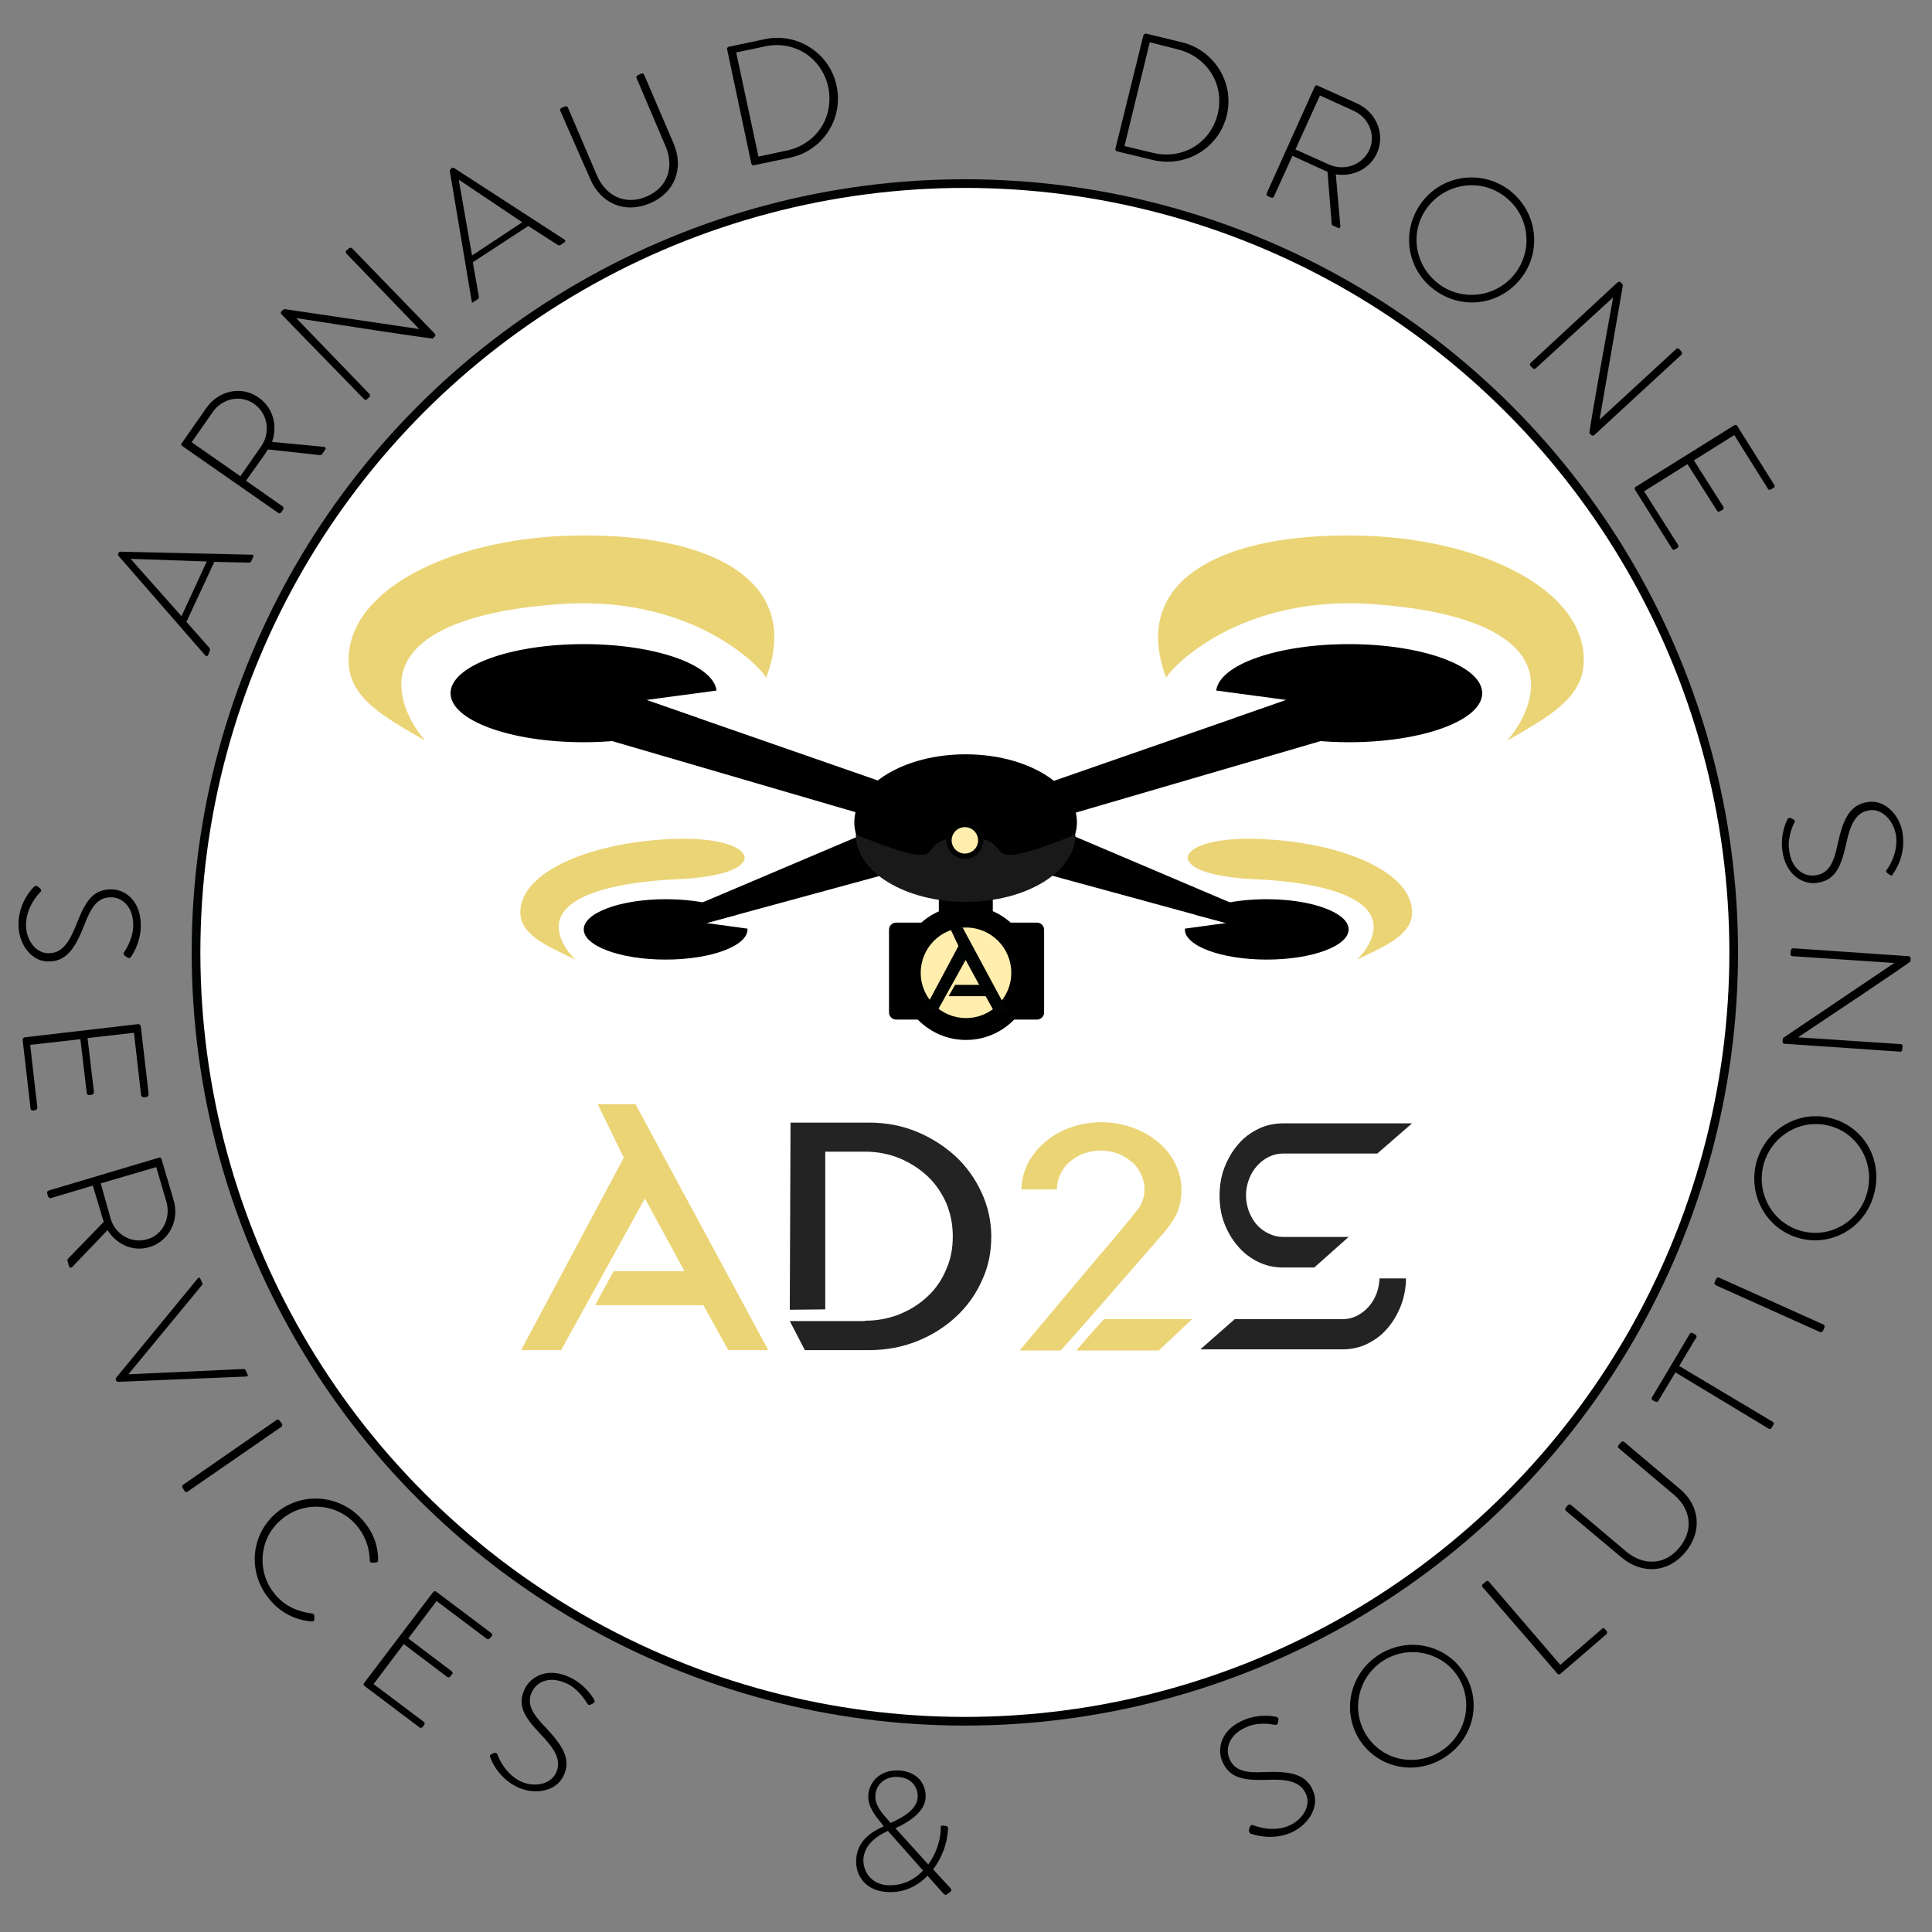<?xml version="1.0" encoding="UTF-8"?>
<!-- Generator: Adobe Illustrator 24.0.0, SVG Export Plug-In . SVG Version: 6.00 Build 0)  -->
<svg xmlns="http://www.w3.org/2000/svg" xmlns:xlink="http://www.w3.org/1999/xlink" version="1.0" id="Calque_1" x="0px" y="0px" viewBox="0 0 512 512" xml:space="preserve">
<rect x="0" y="0" width="512" height="512" fill="#808080" stroke="none"/>
<g>
	<path d="M54.4,173.7l-23-26.4c-0.1-0.2-0.2-0.4-0.1-0.6l0.1-0.1c0.1-0.2,0.2-0.4,0.5-0.4l34.9,0.8c0.3,0,0.5,0.2,0.3,0.6l-0.5,1.1   c-0.1,0.3-0.4,0.4-0.6,0.4l-9.2-0.2l-7.4,15.9l6.1,6.9c0.1,0.2,0.2,0.5,0.1,0.8l-0.5,1.2C54.9,173.9,54.7,174,54.4,173.7z    M54.8,148.8l-20.1-0.7l0,0.1l13.4,15.1L54.8,148.8z"></path>
	<path d="M48.3,118.2c-0.3-0.2-0.4-0.5-0.1-0.8l6.5-9.3c3.2-4.6,9.3-6,13.9-2.7c3.8,2.7,5,7.4,3.5,11.7l13.6,1.3   c0.4,0,0.8,0.4,0.5,0.7l-0.8,1.2c-0.2,0.3-0.4,0.3-0.7,0.3L71,119.1c-0.3,0.5-0.6,0.9-0.9,1.4l-4.9,6.9l9.7,6.8   c0.3,0.2,0.3,0.6,0.1,0.9l-0.5,0.7c-0.2,0.3-0.6,0.3-0.8,0.1L48.3,118.2z M69.2,118.3c2.5-3.6,1.9-8.6-1.9-11.3   c-3.6-2.5-8.5-1.4-11,2.3l-5.5,7.9l12.9,9L69.2,118.3z"></path>
	<path d="M74.6,83.3c-0.3-0.3-0.2-0.7,0.1-0.9l0.6-0.5l35.8,5.3l0,0L91.8,67.2c-0.2-0.2-0.2-0.6,0-0.8l0.7-0.6   c0.2-0.2,0.6-0.2,0.8,0l21.9,22.6c0.3,0.3,0.2,0.7-0.1,0.9l-0.4,0.4c0,0-0.4,0.2-36.2-5.4l0,0l19.4,20.1c0.2,0.2,0.2,0.6,0,0.8   l-0.6,0.6c-0.2,0.2-0.6,0.2-0.8,0L74.6,83.3z"></path>
	<path d="M125,79.8l-5.8-34.5c0-0.2,0.1-0.4,0.3-0.6l0.1-0.1c0.2-0.1,0.4-0.2,0.7-0.1l29.3,19c0.2,0.2,0.4,0.4,0,0.7l-1,0.7   c-0.3,0.2-0.6,0.1-0.8,0l-7.8-5l-14.7,9.6l1.6,9.1c0,0.2,0,0.5-0.3,0.7l-1.1,0.7C125.3,80.3,125,80.2,125,79.8z M138.4,58.9   l-16.7-11.2l-0.1,0.1l3.5,19.9L138.4,58.9z"></path>
	<path d="M148.5,29.4c-0.1-0.3,0-0.7,0.3-0.8l0.9-0.4c0.3-0.1,0.7,0,0.8,0.3l7.7,18c2.3,5.4,7.5,8,13.1,5.6   c5.7-2.4,7.4-7.9,5.1-13.3l-7.7-18.1c-0.1-0.3-0.1-0.6,0.4-0.8l0.8-0.4c0.3-0.1,0.7,0,0.8,0.3l7.8,18.2c2.8,6.5,0.4,13.1-6.3,15.9   c-6.7,2.8-13,0-15.8-6.5L148.5,29.4z"></path>
	<path d="M192.7,13.1c-0.1-0.3,0.1-0.6,0.4-0.7l9.5-2c8.7-1.9,17.3,3.7,19.1,12.3c1.9,8.8-3.7,17.3-12.4,19.1l-9.5,2   c-0.3,0.1-0.6-0.1-0.7-0.5L192.7,13.1z M208.5,39.9c7.9-1.7,12.6-8.9,11-16.8c-1.7-7.8-9-12.5-16.8-10.8l-7.6,1.6l5.9,27.6   L208.5,39.9z"></path>
	<path d="M303,9.4c0.1-0.3,0.4-0.5,0.7-0.5l9.5,2.3c8.7,2.1,14,10.9,11.9,19.4c-2.1,8.7-10.9,13.9-19.6,11.8l-9.5-2.3   c-0.3-0.1-0.5-0.4-0.4-0.7L303,9.4z M305.5,40.5c7.8,1.9,15.3-2.5,17.2-10.3c1.9-7.7-2.7-15.1-10.5-17.1l-7.5-1.9L298,38.7   L305.5,40.5z"></path>
	<path d="M348.4,23c0.1-0.3,0.5-0.5,0.8-0.3l10.4,4.7c5.1,2.3,7.6,8.1,5.3,13.2c-1.9,4.2-6.4,6.3-10.9,5.6l1.2,13.6   c0.1,0.4-0.2,0.8-0.6,0.6l-1.3-0.6c-0.3-0.1-0.4-0.3-0.4-0.6l-1.1-13.7c-0.6-0.2-1-0.4-1.6-0.7l-7.7-3.5l-4.9,10.8   c-0.1,0.3-0.5,0.4-0.9,0.2L336,52c-0.3-0.1-0.4-0.5-0.3-0.8L348.4,23z M352.2,43.6c4,1.8,8.8,0.2,10.7-3.9c1.8-4-0.2-8.6-4.3-10.4   l-8.8-4l-6.5,14.3L352.2,43.6z"></path>
	<path d="M399.6,50.1c7.5,5.4,9.2,15.7,3.9,23.1c-5.4,7.5-15.6,9.2-23.1,3.8c-7.5-5.3-9.2-15.5-3.9-23   C381.8,46.5,392.1,44.8,399.6,50.1z M381.5,75.4c6.5,4.7,15.6,3.2,20.3-3.3c4.7-6.6,3.2-15.6-3.4-20.3c-6.5-4.7-15.6-3.1-20.3,3.4   C373.4,61.7,375,70.7,381.5,75.4z"></path>
	<path d="M428.7,74.8c0.3-0.2,0.7-0.2,0.9,0.1l0.5,0.6l-6.2,35.7l0,0l20.3-18.7c0.2-0.2,0.6-0.2,0.8,0l0.6,0.7   c0.2,0.2,0.2,0.6,0,0.8l-23.1,21.3c-0.3,0.3-0.7,0.1-0.9-0.1l-0.4-0.4c0,0-0.2-0.4,6.3-36l0,0L407,97.6c-0.2,0.2-0.6,0.2-0.8,0   l-0.6-0.6c-0.2-0.2-0.2-0.6,0-0.8L428.7,74.8z"></path>
	<path d="M459.6,112.7c0.3-0.2,0.7-0.1,0.8,0.2l9.8,15.6c0.2,0.3,0.1,0.7-0.2,0.8l-0.7,0.4c-0.3,0.2-0.7,0.1-0.8-0.2l-8.9-14.2   l-10.7,6.7l7.8,12.3c0.2,0.3,0.1,0.7-0.2,0.8l-0.7,0.4c-0.3,0.2-0.7,0.1-0.8-0.2l-7.8-12.3l-11.5,7.2l9,14.2   c0.2,0.3,0.1,0.7-0.2,0.8l-0.6,0.4c-0.3,0.2-0.6,0.1-0.8-0.2l-9.8-15.6c-0.2-0.3-0.1-0.6,0.2-0.8L459.6,112.7z"></path>
</g>
<circle fill="#010202" cx="255.7" cy="252.4" r="204.9"></circle>
<circle fill="#FFFFFF" cx="255.7" cy="252.4" r="202.6"></circle>
<ellipse cx="255.9" cy="217.9" rx="29.5" ry="18"></ellipse>
<path d="M171.3,185.5l66.7,23.2l-4.9,8.4l-91.4-26.7C141.6,190.4,146,176.7,171.3,185.5z"></path>
<polygon points="181.1,241.3 230.6,220.3 238,230.8 181.1,246.3 "></polygon>
<path d="M171.3,185.5l18.6-2.5c-0.9-6.9-16.3-12.3-35.2-12.3c-19.5,0-35.3,5.8-35.3,13c0,7.2,15.8,13,35.3,13  c12.9,0,24.1-2.6,30.3-6.4L171.3,185.5z"></path>
<path d="M187.1,244.6l8.3-2.2c-3.7-2.5-10.8-4.1-19-4.1c-12,0-21.7,3.6-21.7,8c0,4.4,9.7,8,21.7,8c12,0,21.7-3.6,21.7-8  c0-0.1,0-0.1,0-0.2L187.1,244.6z"></path>
<path d="M340.9,185.5l-66.7,23.2l4.9,8.4l91.4-26.7C370.6,190.4,366.2,176.7,340.9,185.5z"></path>
<polygon points="331,241.3 281.6,220.3 274.2,230.8 331,246.3 "></polygon>
<path d="M340.9,185.5l-18.6-2.5c0.9-6.9,16.3-12.3,35.2-12.3c19.5,0,35.3,5.8,35.3,13c0,7.2-15.8,13-35.3,13  c-12.9,0-24.1-2.6-30.3-6.4L340.9,185.5z"></path>
<path d="M325,244.6l-8.3-2.2c3.7-2.5,10.8-4.1,19-4.1c12,0,21.7,3.6,21.7,8c0,4.4-9.7,8-21.7,8c-12,0-21.7-3.6-21.7-8  c0-0.1,0-0.1,0-0.2L325,244.6z"></path>
<rect x="248.8" y="230.5" width="14.3" height="20.5"></rect>
<path d="M274.8,270.2h-37.3c-1.1,0-1.9-0.9-1.9-1.9v-21.9c0-1.1,0.9-1.9,1.9-1.9h37.3c1.1,0,1.9,0.9,1.9,1.9v21.9  C276.7,269.4,275.8,270.2,274.8,270.2z"></path>
<circle cx="256" cy="257.8" r="17.8"></circle>
<circle fill="#FFEEAE" cx="256" cy="257.8" r="12"></circle>
<polygon fill-rule="evenodd" clip-rule="evenodd" fill="#010202" points="267.1,268.1 255.1,245.8 251.7,245.8 254,250.7   244.7,268.1 248.3,268.1 255.9,254.4 259.5,261 253.1,261 251.4,264 261.2,264 263.5,268.1 "></polygon>
<path fill="#EBD475" d="M106.4,182.7c-1.2-14.7,19.1-21.3,43.6-22.7c35.5-1.9,53.1,18.5,53,19.7c1.4-3.6,2.2-7.3,2.2-10.9  c-0.1-19.6-24.8-27.9-55.3-26.8c-30.5,1.1-58.2,14.3-57.5,33.6c0.3,9.7,10,14.7,20.3,20.7C109,192,106.8,187.2,106.4,182.7z"></path>
<path fill="#EBD475" d="M405.7,182.7c1.2-14.7-19.1-21.3-43.6-22.7c-35.5-1.9-53.1,18.5-53,19.7c-1.4-3.6-2.2-7.3-2.2-10.9  c0.1-19.6,24.8-27.9,55.3-26.8c30.5,1.1,58.2,14.3,57.5,33.6c-0.3,9.7-10,14.7-20.3,20.7C403.1,192,405.3,187.2,405.7,182.7z"></path>
<path fill="#EBD475" d="M148.1,246.4c-0.9-8.7,13.8-12.6,31.4-13.4c25.6-1.1,21.9-11.3-0.1-10.7c-22,0.6-41.9,8.5-41.5,19.8  c0.2,5.7,7.2,8.7,14.6,12.2C150,251.9,148.4,249,148.1,246.4z"></path>
<path fill="#EBD475" d="M364,246.4c0.9-8.7-13.8-12.6-31.4-13.4c-25.6-1.1-21.9-11.3,0.1-10.7c22,0.6,41.9,8.5,41.5,19.8  c-0.2,5.7-7.2,8.7-14.6,12.2C362.1,251.9,363.7,249,364,246.4z"></path>
<path fill="#191919" d="M226.8,221.2c29.1,11.6,12.8,0.7,28.9,0.7s0,10.9,29.3-0.7c0,9.8-13,17.8-29.1,17.8S226.8,231,226.8,221.2z"></path>
<circle fill="#010202" cx="255.7" cy="222.7" r="4.9"></circle>
<circle fill="#FFEEAE" cx="255.7" cy="222.7" r="3.5"></circle>
<path fill-rule="evenodd" clip-rule="evenodd" fill="#232323" d="M229.2,350c3.4,0,6.5-0.6,9.4-1.8c2.9-1.2,5.3-2.8,7.4-4.8  c2.1-2,3.7-4.4,4.8-7.1c1.2-2.7,1.7-5.6,1.7-8.7s-0.6-6-1.7-8.7c-1.2-2.7-2.8-5.1-4.9-7.1c-2.1-2-4.6-3.6-7.4-4.8  c-2.9-1.2-6-1.8-9.3-1.8h-10.5l0,41.8l-9.4,0.1l0.2-49.6h20.8c4.5,0,8.7,0.8,12.6,2.4c3.9,1.6,7.3,3.8,10.3,6.5  c2.9,2.7,5.2,5.9,6.9,9.6c1.7,3.6,2.6,7.6,2.6,11.7c0,4.2-0.8,8.1-2.5,11.7c-1.6,3.6-3.9,6.8-6.8,9.5c-2.9,2.7-6.3,4.9-10.3,6.5  c-4,1.6-8.2,2.4-12.9,2.4h-16.9l-4-7.7H229.2z"></path>
<path fill="#232323" d="M327.2,349.6h28.6c1.3,0,2.6-0.3,3.8-0.9c1.2-0.6,2.2-1.4,3.1-2.4c0.9-1,1.6-2.2,2.1-3.5  c0.5-1.3,0.7-2.6,0.8-4h7c0,2.5-0.5,4.9-1.3,7.1c-0.9,2.3-2.1,4.4-3.6,6.1c-1.5,1.8-3.3,3.1-5.3,4.1c-2,1-4.3,1.5-6.6,1.5h-37.7  L327.2,349.6z M365,305.7h-25c-1.3,0-2.6,0.3-3.8,0.9c-1.2,0.6-2.2,1.4-3.1,2.4c-0.9,1-1.6,2.2-2.1,3.5c-0.5,1.3-0.8,2.8-0.8,4.3  c0,1.5,0.3,2.9,0.8,4.3c0.5,1.3,1.2,2.5,2.1,3.5s2,1.8,3.1,2.3c1.2,0.6,2.5,0.9,3.8,0.9h17.4l-9.1,8.1H340c-2.4,0-4.6-0.5-6.6-1.5  c-2-1-3.8-2.3-5.3-4.1c-1.5-1.7-2.7-3.7-3.6-6c-0.9-2.3-1.3-4.8-1.3-7.4c0-2.7,0.4-5.2,1.3-7.5c0.9-2.3,2.1-4.4,3.6-6.1  c1.5-1.8,3.3-3.1,5.3-4.1c2-1,4.3-1.5,6.6-1.5h34.2L365,305.7z"></path>
<polygon fill-rule="evenodd" clip-rule="evenodd" fill="#EBD475" points="203.6,357.8 168.4,292.6 158.4,292.6 165.3,306.8   138.1,357.8 148.7,357.8 170.9,317.6 181.4,336.9 162.6,336.9 157.7,345.9 186.4,345.9 193,357.8 "></polygon>
<g>
	<g>
		<path fill-rule="evenodd" clip-rule="evenodd" fill="#EBD475" d="M301.1,321c-0.3,0.4-0.7,0.9-1.2,1.5c-0.5,0.6-1,1.3-1.7,2.1    c-0.6,0.7-1.3,1.5-1.9,2.3c-1.5,1.8-3.2,3.8-5.1,6l-21,25h10.9l6.5-7.3h0l20.3-23.3c1.7-1.9,3-3.8,3.9-5.6c0.9-1.8,1.3-4,1.3-6.5    c0-2.4-0.6-4.7-1.7-6.9c-1.1-2.2-2.6-4.1-4.6-5.7c-1.9-1.6-4.2-2.9-6.7-3.8c-2.6-0.9-5.3-1.4-8.2-1.4c-2.9,0-5.7,0.5-8.2,1.4    c-2.6,0.9-4.8,2.2-6.7,3.8c-1.9,1.6-3.4,3.5-4.6,5.7c-1.1,2.2-1.7,4.5-1.7,6.9h9.4c0-1.4,0.3-2.8,0.9-4c0.6-1.3,1.4-2.4,2.5-3.3    c1-0.9,2.3-1.7,3.7-2.2c1.4-0.5,2.9-0.8,4.5-0.8c1.6,0,3.1,0.3,4.5,0.8c1.4,0.5,2.6,1.3,3.7,2.2c1.1,0.9,1.9,2,2.5,3.3    c0.6,1.3,0.9,2.6,0.9,4c0,1.8-0.5,3.5-1.6,5.1C301.6,320.4,301.4,320.6,301.1,321z"></path>
		<polygon fill-rule="evenodd" clip-rule="evenodd" fill="#EBD475" points="285.2,357.9 307.1,357.9 315.9,349.6 292.5,349.6   "></polygon>
	</g>
</g>
<g>
	<path d="M10.1,235l0.5,0.4c0.3,0.3,0.5,0.7,0.1,1c-0.4,0.4-3.6,3.7-3.8,8.3c-0.2,4.1,2.4,7.8,5.7,7.9c4,0.2,5.9-3.1,8-8.5   c2.1-5.2,4.1-8.6,9.2-8.4c3.4,0.1,7.8,3.1,7.5,10.2c-0.2,4.5-2.6,7.7-2.6,7.7c-0.1,0.2-0.5,0.5-1,0.1c-0.2-0.1-0.4-0.3-0.6-0.4   c-0.3-0.3-0.5-0.6-0.2-1c0.1-0.1,2.2-3.1,2.4-6.6c0.2-5.6-3.1-7.8-5.6-7.9c-3.8-0.2-5.6,2.7-7.3,7.2c-2.4,6.1-4.7,10-9.9,9.8   c-4.5-0.2-7.8-5-7.6-10.3c0.2-5.4,3.5-8.9,4.1-9.5C9.4,234.8,9.6,234.6,10.1,235z"></path>
	<path d="M36.6,271.4c0.3,0,0.6,0.2,0.7,0.5l2.1,18.1c0,0.3-0.2,0.6-0.5,0.7l-0.8,0.1c-0.3,0-0.6-0.2-0.7-0.5l-1.9-16.6l-12.3,1.4   l1.7,14.3c0,0.3-0.2,0.6-0.5,0.7l-0.8,0.1c-0.3,0-0.6-0.2-0.6-0.5l-1.7-14.3L8,276.9l1.9,16.6c0,0.3-0.2,0.6-0.5,0.7l-0.7,0.1   c-0.3,0-0.6-0.2-0.6-0.5L6,275.6c0-0.3,0.2-0.6,0.5-0.7L36.6,271.4z"></path>
	<path d="M42.1,306.8c0.3-0.1,0.6,0,0.7,0.4l3.2,10.8c1.6,5.3-1.1,10.9-6.4,12.5c-4.4,1.3-8.7-0.7-11.1-4.5l-9.3,9.7   c-0.3,0.3-0.7,0.4-0.9-0.1l-0.4-1.4c-0.1-0.3,0-0.5,0.2-0.7l9.4-9.7c-0.2-0.5-0.3-1-0.5-1.6l-2.4-8l-11.1,3.3   c-0.3,0.1-0.6-0.1-0.8-0.5l-0.2-0.8c-0.1-0.3,0.1-0.6,0.4-0.7L42.1,306.8z M29.3,322.9c1.2,4.2,5.5,6.8,9.8,5.5   c4.1-1.2,6.2-5.7,5-9.9l-2.7-9.2l-14.7,4.3L29.3,322.9z"></path>
	<path d="M52.4,338.8c0.2-0.3,0.5-0.3,0.7,0.1l0.5,1.1c0.1,0.2,0,0.5-0.1,0.6l-19.4,23.5l0,0.1l30.5-1.4c0.1,0,0.4,0.1,0.5,0.3   l0.5,1.1c0.2,0.4,0,0.6-0.4,0.6l-33.8,1.4c-0.2,0-0.5-0.1-0.6-0.3l-0.1-0.2c-0.1-0.2,0-0.5,0.1-0.6L52.4,338.8z"></path>
	<path d="M73.3,376.3c0.3-0.2,0.6-0.1,0.8,0.2l0.6,0.8c0.2,0.3,0.1,0.6-0.1,0.8l-24.9,17.2c-0.3,0.2-0.7,0.1-0.8-0.2l-0.5-0.8   c-0.2-0.3-0.1-0.6,0.1-0.8L73.3,376.3z"></path>
	<path d="M95.8,402.5c3.1,3.4,4.4,7,4.4,11c0,0.3-0.2,0.6-0.6,0.6l-1.1,0c-0.4,0-0.5-0.2-0.5-0.6c-0.1-3.5-1.3-6.8-3.8-9.6   c-5.4-5.9-14.4-6.1-20.1-0.8c-5.7,5.2-6.1,14.2-0.7,20c2.7,2.9,5.8,4,9.3,4.5c0.3,0,0.5,0.2,0.6,0.5l0,1.1c0,0.3-0.2,0.5-0.6,0.5   c-4.3-0.3-8-2.2-10.7-5.2c-6.2-6.7-6-16.9,0.7-23.1C79.3,395.3,89.6,395.8,95.8,402.5z"></path>
	<path d="M114.8,421.9c0.2-0.2,0.6-0.3,0.8-0.1l14.6,11c0.3,0.2,0.3,0.6,0.1,0.8l-0.5,0.6c-0.2,0.2-0.6,0.3-0.8,0.1l-13.3-10   l-7.5,9.9l11.5,8.7c0.3,0.2,0.3,0.6,0.1,0.8l-0.5,0.6c-0.2,0.3-0.6,0.3-0.8,0.1l-11.5-8.7l-8,10.6l13.3,10c0.3,0.2,0.3,0.6,0.1,0.8   l-0.4,0.6c-0.2,0.2-0.6,0.3-0.8,0.1l-14.6-11c-0.3-0.2-0.3-0.6-0.1-0.8L114.8,421.9z"></path>
	<path d="M130.2,464.9l0.6-0.3c0.4-0.2,0.8-0.1,1,0.3c0.2,0.6,1.8,4.8,5.8,7c3.7,1.9,8,1.1,9.6-1.8c1.9-3.5-0.2-6.7-4.3-10.9   c-3.8-4.1-6.1-7.3-3.7-11.9c1.6-3,6.1-5.8,12.4-2.5c4,2.1,5.9,5.7,5.9,5.7c0.1,0.2,0.2,0.6-0.3,0.9c-0.2,0.1-0.4,0.2-0.6,0.3   c-0.4,0.2-0.7,0.2-1-0.3c-0.1-0.1-1.8-3.3-4.9-5c-5-2.6-8.4-0.6-9.6,1.7c-1.8,3.4,0.1,6.2,3.5,9.7c4.5,4.8,7,8.5,4.6,13.1   c-2.1,4-7.9,4.9-12.5,2.5c-4.8-2.5-6.6-7-6.8-7.8C129.8,465.5,129.7,465.2,130.2,464.9z"></path>
	<path d="M234.2,484l-0.6-0.8c-1.8-2.2-3.7-4.6-3.5-7.5c0.2-3.1,2.8-6.8,8.2-6.5c4.9,0.3,7.2,3.7,7,7.2c-0.2,3.7-4.3,6.4-8,8.1   l8.7,9.6c1.9-2.6,3.1-5.8,3.3-9c0-0.2,0-0.7,0-0.9c0-0.2,0.1-0.4,0.4-0.4l1,0.1c0.3,0,0.4,0.2,0.5,0.4c0.1,0.3,0,0.7,0,0.9   c-0.2,3.5-1.7,7.3-3.9,10.2l4.5,4.9c0.3,0.3,0.5,0.7,0.1,1L251,502c-0.4,0.3-0.7,0.1-0.9-0.1l-4.3-4.8c-2.8,2.9-6.5,4.6-10.8,4.3   c-5.5-0.3-8.4-4.3-8.1-8.7C227.2,487.9,230.8,485.5,234.2,484z M235.2,499.6c3.8,0.2,7-1.3,9.4-3.9l-9.3-10.5   c-3,1.4-6.2,3.6-6.5,7.5C228.7,496.4,231.3,499.4,235.2,499.6z M243.2,476.3c0.1-2.5-1.5-5.2-5.2-5.4c-3.9-0.2-5.9,2.4-6,4.9   c-0.2,2.1,1.2,4.1,2.8,5.9c0.4,0.4,0.8,0.9,1.2,1.4C239.4,481.6,243,479.5,243.2,476.3z"></path>
	<path d="M331,484.8l0.2-0.6c0.2-0.4,0.4-0.7,0.9-0.5c0.6,0.2,4.8,1.9,9.1,0.3c3.9-1.5,6.2-5.3,5-8.3c-1.4-3.7-5.2-4.3-11-4   c-5.6,0.1-9.5-0.4-11.4-5.2c-1.2-3.2-0.3-8.4,6.4-10.9c4.2-1.6,8.1-0.6,8.1-0.6c0.2,0.1,0.6,0.2,0.5,0.8c-0.1,0.2-0.1,0.5-0.1,0.7   c-0.1,0.4-0.3,0.7-0.9,0.6c-0.2,0-3.7-0.9-7,0.4c-5.2,2-6,5.9-5.1,8.3c1.3,3.6,4.7,4.1,9.5,3.8c6.6-0.2,11.1,0.4,12.9,5.3   c1.6,4.2-1.6,9.1-6.5,11c-5.1,1.9-9.6,0.2-10.3,0C331.1,485.5,330.9,485.4,331,484.8z"></path>
	<path d="M365.8,438.3c7.8-4.7,17.8-2.3,22.4,5.4c4.7,7.7,2.1,17.6-5.8,22.3c-7.8,4.7-17.7,2.4-22.4-5.4   C355.5,452.9,358,443,365.8,438.3z M381.5,464.3c6.8-4.1,9.1-12.8,5.1-19.6c-4-6.7-12.9-8.9-19.7-4.8c-6.8,4.1-9,12.9-5,19.6   C365.9,466.3,374.6,468.4,381.5,464.3z"></path>
	<path d="M392.9,420.6c-0.2-0.2-0.2-0.6,0.1-0.8l0.8-0.7c0.2-0.2,0.6-0.2,0.8,0.1l18.9,22l11-9.5c0.4-0.4,0.6-0.2,0.8,0l0.5,0.6   c0.2,0.2,0.1,0.6-0.1,0.8l-12.2,10.5c-0.2,0.2-0.6,0.2-0.8-0.1L392.9,420.6z"></path>
	<path d="M415,400.4c-0.2-0.2-0.3-0.6-0.1-0.8l0.6-0.7c0.2-0.2,0.6-0.3,0.8-0.1l14.7,12.4c4.4,3.7,10.1,3.7,14-1   c3.9-4.7,3.1-10.2-1.3-14L429,383.8c-0.3-0.2-0.3-0.5,0-0.9l0.6-0.7c0.2-0.2,0.6-0.3,0.8-0.1l14.8,12.5c5.3,4.4,6,11.3,1.4,16.8   c-4.6,5.5-11.5,5.8-16.8,1.4L415,400.4z"></path>
	<path d="M444,363.7l-4.5,7.5c-0.2,0.4-0.5,0.4-0.9,0.2l-0.6-0.3c-0.3-0.2-0.4-0.5-0.2-0.8l10-16.8c0.2-0.3,0.5-0.4,0.8-0.2l0.7,0.4   c0.3,0.2,0.4,0.5,0.2,0.8l-4.5,7.5l24.8,14.8c0.3,0.2,0.4,0.5,0.1,0.9l-0.4,0.7c-0.2,0.3-0.5,0.4-0.8,0.2L444,363.7z"></path>
	<path d="M454.7,340.6c-0.3-0.1-0.4-0.5-0.3-0.8l0.4-0.9c0.1-0.3,0.5-0.4,0.8-0.3l27.6,12.4c0.3,0.1,0.4,0.5,0.3,0.8l-0.4,0.9   c-0.1,0.3-0.5,0.4-0.8,0.3L454.7,340.6z"></path>
	<path d="M465.5,307.9c2.5-8.8,11.4-13.9,20-11.5c8.7,2.4,13.6,11.3,11.1,20.2c-2.4,8.8-11.2,13.9-19.9,11.5   C468.1,325.7,463.1,316.7,465.5,307.9z M494.8,316.1c2.1-7.7-2.2-15.6-9.8-17.7c-7.6-2.1-15.4,2.4-17.6,10.1   c-2.1,7.7,2.3,15.6,9.9,17.7C484.9,328.3,492.7,323.8,494.8,316.1z"></path>
	<path d="M472.9,276.6c-0.4,0-0.6-0.4-0.5-0.7l0.1-0.8l29.5-19.9l0,0l-27-1.8c-0.3,0-0.6-0.3-0.5-0.6l0.1-0.9c0-0.3,0.3-0.6,0.6-0.6   l30.6,2.1c0.4,0,0.6,0.4,0.5,0.8l0,0.6c0,0-0.2,0.4-29.8,20.1l0,0l27.2,1.8c0.3,0,0.6,0.3,0.5,0.6l-0.1,0.9c0,0.3-0.3,0.6-0.6,0.5   L472.9,276.6z"></path>
	<path d="M500.9,231.9l-0.6-0.4c-0.4-0.3-0.6-0.6-0.3-1c0.4-0.5,3-4.2,2.5-8.8c-0.5-4.1-3.6-7.3-6.8-7c-4,0.4-5.4,3.9-6.6,9.6   c-1.3,5.4-2.7,9.1-7.8,9.7c-3.3,0.4-8.2-1.9-9-8.9c-0.5-4.5,1.4-8,1.4-8c0.1-0.2,0.4-0.5,0.9-0.3c0.2,0.1,0.4,0.2,0.6,0.3   c0.4,0.2,0.6,0.5,0.3,1c-0.1,0.1-1.8,3.4-1.4,6.9c0.6,5.6,4.2,7.3,6.8,7c3.8-0.4,5.1-3.5,6.1-8.3c1.4-6.4,3.1-10.6,8.3-11.2   c4.5-0.5,8.5,3.8,9,9c0.6,5.4-2.1,9.4-2.6,10C501.6,231.9,501.4,232.2,500.9,231.9z"></path>
</g>
<g>
</g>
<g>
</g>
<g>
</g>
<g>
</g>
<g>
</g>
<g>
</g>
</svg>
